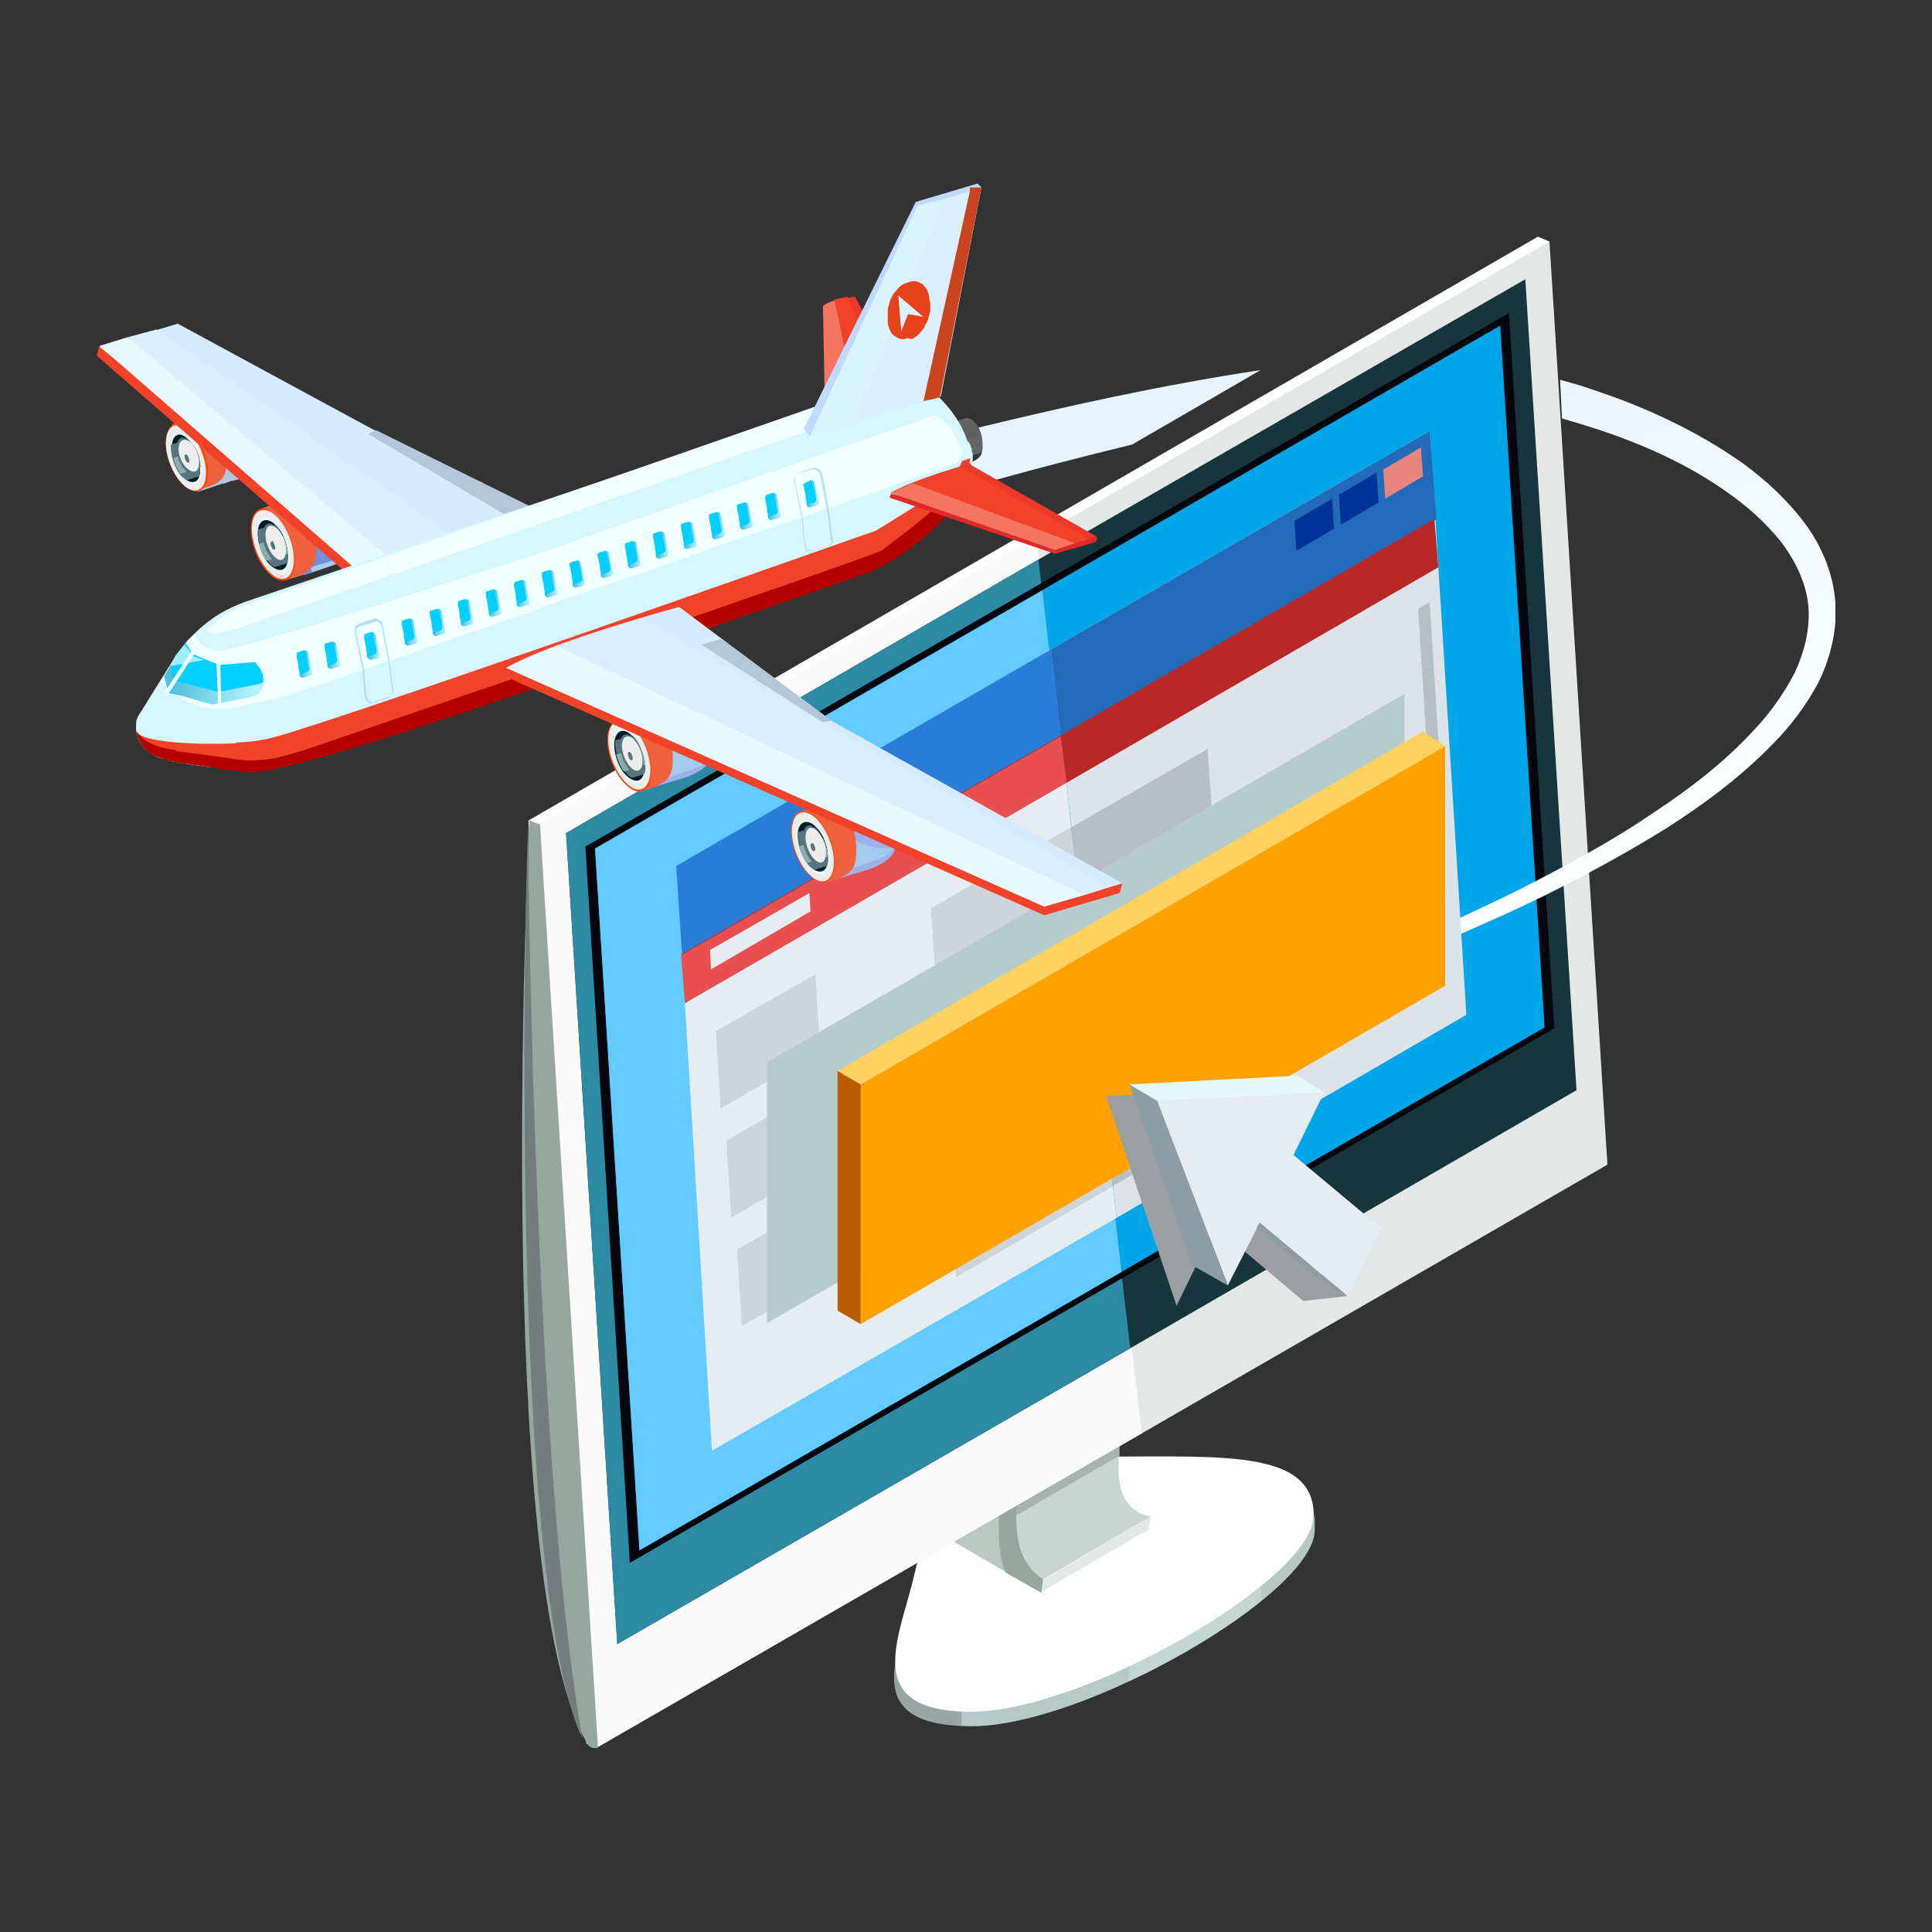 <svg width="200" height="200" viewBox="0 0 200 200" fill="none" xmlns="http://www.w3.org/2000/svg">
<rect x="0" y="0" width="200" height="200" fill="#333333" stroke="none"/>
<g clip-path="url(#clip0_139_28124)">
<path d="M103.7 174.796C96.8 174.796 92.4 175.096 92.8 171.494C92.1 175.096 92.4 178.699 100.6 178.699C112.3 178.699 136.1 164.99 136.1 158.386V156.485C136 163.189 115.4 174.796 103.7 174.796Z" fill="url(#paint0_linear_139_28124)"/>
<path d="M135.999 156.885C135.999 163.489 112.199 177.198 100.499 177.198C88.799 177.198 93.299 169.193 94.699 162.789C96.099 156.185 103.399 150.781 115.099 150.781C126.899 150.781 135.999 150.181 135.999 156.885Z" fill="#FDFDFD"/>
<path d="M115.599 156.385L104.399 162.889L95.799 157.886L106.899 151.382L115.599 156.385Z" fill="#B9C9C2"/>
<path d="M119.098 156.985L107.998 163.489L106.098 162.689L104.398 158.186V143.076L115.798 138.273V152.782C115.898 152.682 115.698 156.385 119.098 156.985Z" fill="#C7D6D0"/>
<path d="M104.498 143.677V157.285L115.198 151.082L115.898 150.681V138.774L104.498 143.677Z" fill="#A6B3AE"/>
<path d="M102.998 138.474L104.798 137.473L105.198 156.985C105.198 160.187 105.998 162.188 107.998 163.489L107.798 164.89L104.098 162.789C103.498 161.588 103.398 159.887 103.398 157.485L102.998 138.474Z" fill="#96A7A0"/>
<path d="M107.799 164.79L118.099 158.786L118.899 158.386L119.099 156.985L108.099 163.489L107.799 164.79Z" fill="#E3E8E6"/>
<path d="M160.401 25.004L61.801 180.9L60.701 180.5L54.701 84.941L159.201 24.503L160.401 25.004Z" fill="#FDFDFD"/>
<path d="M166.4 120.563L118.2 148.38L61.8 180.9L55.9 85.341L107.3 55.623L160.4 25.004L166.4 120.563Z" fill="#E3E8E6"/>
<path d="M118.2 148.38L61.8 180.9L55.9 85.341L107.3 55.623L118.2 148.38Z" fill="#FAFAFA"/>
<path d="M163.2 112.858L117 139.575L63.9 170.193L58.6 86.242L107.5 57.924L157.9 28.906L163.2 112.858Z" fill="#17353D"/>
<path d="M117 139.574L63.9 170.193L58.6 86.241L107.5 57.924L117 139.574Z" fill="#2C8AA3"/>
<path d="M160.9 106.454L65.2 161.788L60.6 87.642L156.2 32.408L160.9 106.454Z" fill="#04060D"/>
<path d="M159.9 106.354L66.2 160.487L61.6 87.842L155.3 33.709L159.9 106.354Z" fill="#00A6E8"/>
<path d="M66.2 160.487L116.1 131.67L107.9 61.126L61.6 87.843L66.2 160.487Z" fill="#63CBFF"/>
<path d="M55.9 85.341L61.9 180.9C61.9 180.9 61.2 181.2 60.8 180.5C50.9 163.79 54.8 84.941 54.8 84.941L55.9 85.341Z" fill="#96A7A0"/>
<path d="M54.7 85.041C54.4 88.343 52.5 163.489 60.3 180C55.6 154.084 54.6 92.646 54.7 85.041Z" fill="#737D7D"/>
<path d="M130.499 38.312C119.899 39.913 110.199 42.114 101.899 44.116C93.499 46.117 86.599 47.918 81.799 49.219C76.999 50.52 74.199 51.32 74.199 51.32L76.099 57.624C76.099 57.624 78.799 56.823 83.499 55.322C88.299 53.922 95.099 51.82 103.299 49.619C107.599 48.418 112.299 47.218 117.199 46.017L130.499 38.312Z" fill="url(#paint1_linear_139_28124)"/>
<path d="M189.999 62.427C189.799 59.425 188.599 56.523 186.799 54.122C184.999 51.72 182.799 49.719 180.499 48.018C175.699 44.616 170.299 42.114 164.799 40.313C163.699 39.913 162.599 39.613 161.499 39.312L161.699 43.315C162.399 43.515 162.999 43.715 163.699 43.915C168.999 45.516 174.199 47.718 178.599 50.82C180.799 52.321 182.799 54.122 184.399 56.123C185.899 58.124 186.999 60.425 187.199 62.727C187.399 65.128 186.799 67.43 185.799 69.631C184.699 71.733 183.299 73.734 181.699 75.435C178.499 78.937 174.799 81.739 171.299 84.04C167.799 86.442 164.399 88.343 161.399 89.944C158.399 91.545 155.599 92.946 153.399 93.946C151.099 95.047 149.399 95.847 148.099 96.348C146.899 96.848 146.199 97.148 146.199 97.148L146.799 98.549C146.799 98.549 147.499 98.249 148.699 97.749C149.899 97.248 151.799 96.448 153.999 95.447C156.299 94.447 159.099 93.146 162.199 91.545C165.299 89.944 168.799 88.043 172.499 85.741C176.099 83.44 179.999 80.638 183.499 77.036C185.299 75.235 186.899 73.133 188.199 70.732C189.399 68.33 190.199 65.429 189.999 62.427Z" fill="url(#paint2_linear_139_28124)"/>
<path d="M115.6 126.066L73.7 150.181L70.9 103.852L110.4 81.038L110.9 85.641L96.4 94.046L99 132.17L115.2 122.764L115.6 126.066Z" fill="#E6EDF2"/>
<path d="M151.8 105.053L115.6 126.066L110.4 81.038L109.8 76.235L70.6 98.849V98.749L109.8 76.135L108.8 67.23L148 44.616L148.6 53.821L148.9 58.724L151.8 105.053Z" fill="#DDE3E8"/>
<path d="M149.001 78.136L147.801 78.837L146.801 63.027L148.001 62.327L149.001 78.136Z" fill="#B9BEC2"/>
<path d="M109.8 76.135L70.6 98.749L70 89.643L108.8 67.23L109.8 76.135Z" fill="#297DD6"/>
<path d="M148.7 53.821H148.6L148.5 53.922L109.8 76.235L70.6 98.849V98.749L109.8 76.135L108.8 67.23L148 44.616L148.7 53.821Z" fill="#236BB8"/>
<path d="M110.4 81.038L70.9 103.852L70.5 98.849L70.6 98.749V98.849L109.8 76.235L110.4 81.038Z" fill="#E94F4F"/>
<path d="M148.9 58.724L110.4 81.038L109.8 76.235L70.6 98.849V98.749L109.8 76.135L148.5 53.721V53.921L148.9 58.724Z" fill="#B82827"/>
<path d="M147.299 49.319L143.399 51.62L143.199 48.618L147.099 46.317L147.299 49.319Z" fill="#E6867E"/>
<path d="M142.7 52.02L138.8 54.322L138.6 51.22L142.5 48.919L142.7 52.02Z" fill="#003397"/>
<path d="M138.1 54.722L134.2 57.023L134 53.922L137.9 51.62L138.1 54.722Z" fill="#003397"/>
<path d="M115.2 122.764L99 132.17L96.4 94.046L110.9 85.641L115.2 122.764Z" fill="#CFD4D9"/>
<path d="M127.7 115.56L115.2 122.764L110.9 85.641L125 77.536L127.7 115.56Z" fill="#B9BEC2"/>
<path d="M84.9 108.755L74.6 114.759L74.1 106.754L84.4 100.851L84.9 108.755Z" fill="#CFD4D9"/>
<path d="M83.9 94.347L73.6 100.35L73.5 98.349L83.8 92.445L83.9 94.347Z" fill="#E6EDF2"/>
<path d="M85.999 120.062L75.699 126.066L75.199 118.061L85.499 112.157L85.999 120.062Z" fill="#CFD4D9"/>
<path d="M87.001 131.369L76.801 137.273L76.301 129.368L86.501 123.464L87.001 131.369Z" fill="#CFD4D9"/>
<path d="M145.4 98.849V71.832L79.4 109.956V136.973L145.4 98.849Z" fill="#B6CCCC"/>
<path d="M149.602 102.051V77.236L89.102 112.257V137.073L149.602 102.051Z" fill="#FFA200"/>
<path d="M89.101 112.257L86.701 110.856V135.672L89.101 137.073V112.257Z" fill="#BD5B00"/>
<path d="M149.601 77.236L89.101 112.257L86.701 110.857L147.301 75.735L149.601 77.236Z" fill="#FFD15E"/>
<path d="M139.5 134.171L129.3 119.962L133.3 112.558L114.5 113.458L121.8 135.172L125.8 126.967L134.9 134.671L139.5 134.171Z" fill="#9C9FA1"/>
<path d="M139.3 125.065L130.2 117.461L137.1 113.058L134.3 111.357L116.9 112.257L124 122.664L131 123.264L136.6 132.47L139.3 125.065Z" fill="#E6F9FA"/>
<path d="M143.001 127.167L133.901 119.562L137.101 113.058L119.801 113.959L127.101 133.07L130.401 126.566L139.501 134.171L143.001 127.167Z" fill="#E6EDF2"/>
<path d="M119.8 113.958L116.9 112.257L123.4 130.969L127.1 133.07L119.8 113.958Z" fill="#8D9DA6"/>
<path d="M130.4 126.566L130.1 127.067L136.6 132.47L139.5 134.171L130.4 126.566Z" fill="#8D9DA6"/>
<path d="M97.9 48.618L96.4 44.416L99.9 43.315C100.2 43.215 100.5 43.315 100.9 43.715C101.6 44.416 101.8 45.616 101.7 46.617C101.6 47.317 101.1 47.618 100.6 47.818L97.9 48.618Z" fill="url(#paint3_linear_139_28124)"/>
<path d="M26.898 52.721L29.598 60.025L31.298 59.525C31.298 59.525 31.298 59.525 31.398 59.525L32.398 59.225L34.198 58.624C35.198 58.324 36.498 57.423 36.598 56.623V56.423C36.698 54.922 35.998 52.921 34.998 51.72C34.898 51.62 34.798 51.52 34.698 51.42C34.098 50.819 33.498 50.619 32.998 50.719L32.698 50.819L28.598 52.12L26.898 52.721Z" fill="#A4CBEB"/>
<path d="M28.699 52.12C28.999 52.32 29.299 52.42 29.499 52.62C29.799 52.921 29.999 53.321 30.199 53.721C30.599 54.522 30.799 55.322 30.999 56.223C31.099 56.623 31.199 57.023 31.199 57.423C31.199 57.824 31.199 58.224 31.299 58.524C31.299 58.624 31.199 59.425 31.199 59.525C31.199 59.525 31.199 59.525 31.299 59.525C31.499 59.525 32.099 59.325 32.199 59.325C32.299 59.325 32.299 59.325 32.299 59.224C32.299 59.124 32.099 58.824 32.199 58.724C32.599 58.624 32.999 58.424 33.499 58.324C33.899 58.224 34.299 58.024 34.799 57.924C35.399 57.623 35.999 57.223 36.499 56.623C36.599 56.523 36.599 56.423 36.699 56.323C36.899 56.023 36.999 55.622 36.999 55.222C36.899 54.722 36.699 54.121 36.499 53.621C36.299 53.121 35.999 52.62 35.699 52.22C35.499 52.02 35.299 51.72 35.099 51.62C34.399 51.12 33.699 50.819 32.899 50.719L28.699 52.12Z" fill="#7290DB"/>
<path d="M26.898 52.721L29.598 51.82C30.098 51.72 30.698 51.92 31.298 52.52C32.498 53.721 32.898 55.822 32.698 57.523C32.598 58.824 31.698 59.325 30.698 59.725L29.598 60.025L26.898 52.721Z" fill="#EF613C"/>
<path d="M25.999 54.221C25.799 55.922 26.599 58.224 27.899 59.425C29.099 60.625 30.299 60.225 30.499 58.624C30.699 56.923 29.899 54.622 28.599 53.421C27.399 52.12 26.199 52.52 25.999 54.221Z" fill="#FA4408"/>
<path d="M26.099 54.222C25.899 55.823 26.699 58.024 27.899 59.225C29.099 60.425 30.199 60.025 30.399 58.424C30.599 56.823 29.799 54.622 28.599 53.421C27.399 52.321 26.299 52.721 26.099 54.222Z" fill="#EDEDED"/>
<path d="M26.599 54.822C26.399 56.023 27.099 57.824 27.999 58.724C28.899 59.625 29.799 59.325 29.999 58.124C30.199 56.923 29.499 55.122 28.599 54.222C27.599 53.221 26.699 53.521 26.599 54.822Z" fill="#E8F9FF"/>
<path d="M26.698 54.922C26.598 56.123 27.098 57.724 27.998 58.524C28.898 59.325 29.698 59.125 29.798 57.924C29.898 56.723 29.398 55.122 28.498 54.322C27.698 53.521 26.798 53.721 26.698 54.922Z" fill="#071C26"/>
<path d="M28.498 54.322C29.298 55.122 29.898 56.723 29.798 57.924C29.798 58.124 29.698 58.224 29.698 58.324L28.398 58.724C28.298 58.624 28.098 58.524 27.998 58.424C27.198 57.624 26.598 56.023 26.698 54.822L28.498 54.322Z" fill="#56757E"/>
<path d="M29.299 55.523C29.599 56.123 29.699 56.723 29.799 57.324L27.599 58.024C27.199 57.524 26.999 56.923 26.799 56.323L29.299 55.523Z" fill="#E2FF9B"/>
<path d="M29.299 55.523C29.599 56.123 29.699 56.723 29.799 57.324L27.599 58.024C27.199 57.524 26.999 56.923 26.799 56.323L29.299 55.523Z" fill="#8DA9B1"/>
<path d="M27.199 55.022C27.099 55.923 27.499 57.224 28.199 57.924C28.899 58.624 29.499 58.424 29.599 57.524C29.699 56.623 29.299 55.322 28.599 54.622C27.999 53.921 27.399 54.122 27.199 55.022Z" fill="#56757E"/>
<path d="M27.5 55.122C27.4 55.923 27.8 57.023 28.4 57.624C29 58.224 29.5 58.024 29.6 57.223C29.7 56.423 29.3 55.322 28.7 54.722C28.1 54.221 27.6 54.322 27.5 55.122Z" fill="#EDEDED"/>
<path d="M27.998 56.223C27.998 56.423 28.098 56.623 28.198 56.823C28.298 56.923 28.498 56.923 28.498 56.723C28.498 56.523 28.398 56.323 28.298 56.123C28.198 55.923 28.098 56.023 27.998 56.223Z" fill="#56757E"/>
<path d="M20.5 50.92L18 43.915L23.8 42.014C24.2 41.914 24.8 42.114 25.4 42.615C26.6 43.715 27.4 45.917 27.2 47.518C27.1 48.318 25.9 49.019 24.9 49.419L20.5 50.92Z" fill="#A4CBEB"/>
<path d="M25.901 46.017C25.801 45.517 25.501 45.116 25.301 44.716C25.001 44.216 24.701 43.816 24.301 43.515C24.001 43.215 23.601 43.115 23.201 43.015C22.901 42.915 22.701 42.615 22.401 42.615C22.201 42.615 21.401 42.715 21.501 43.015C21.501 43.115 21.801 43.215 21.901 43.315C22.101 43.515 22.201 43.715 22.301 43.916C22.801 44.816 23.001 45.416 23.201 46.717C23.301 47.218 23.301 47.818 23.301 48.318C23.301 48.718 23.301 49.819 23.101 50.119C23.201 50.019 23.701 49.919 23.801 49.819C24.001 49.819 24.601 49.619 24.801 49.619C25.301 49.619 25.101 49.319 25.401 48.919C26.001 48.418 26.101 47.017 25.901 46.017Z" fill="#B3C7D9"/>
<path d="M17.801 43.915L20.401 43.115C20.801 43.015 21.401 43.215 22.001 43.715C23.201 44.816 23.501 46.917 23.401 48.418C23.301 49.619 22.501 50.119 21.501 50.419L20.501 50.72L17.801 43.915Z" fill="#EF613C"/>
<path d="M17.201 45.316C17.001 46.917 17.801 49.118 19.001 50.219C20.201 51.32 21.301 51.02 21.501 49.419C21.701 47.818 20.901 45.616 19.701 44.516C18.501 43.415 17.401 43.715 17.201 45.316Z" fill="#FA4408"/>
<path d="M17.201 45.417C17.001 46.917 17.801 49.019 18.901 50.12C20.001 51.22 21.101 50.92 21.301 49.419C21.501 47.918 20.701 45.817 19.601 44.716C18.501 43.515 17.401 43.916 17.201 45.417Z" fill="#EDEDED"/>
<path d="M17.701 45.917C17.501 47.017 18.101 48.718 19.001 49.519C19.901 50.419 20.701 50.119 20.801 48.919C20.901 47.718 20.401 46.117 19.501 45.216C18.701 44.416 17.801 44.716 17.701 45.917Z" fill="#E8F9FF"/>
<path d="M17.8 46.017C17.7 47.117 18.2 48.618 19 49.419C19.8 50.219 20.6 50.019 20.7 48.918C20.8 47.818 20.3 46.317 19.5 45.516C18.7 44.616 17.9 44.916 17.8 46.017Z" fill="#071C26"/>
<path d="M19.5 45.517C20.3 46.317 20.8 47.818 20.7 48.919C20.7 49.119 20.6 49.219 20.6 49.319L19.3 49.719C19.2 49.619 19.1 49.519 18.9 49.419C18.1 48.618 17.6 47.118 17.7 46.017L19.5 45.517Z" fill="#56757E"/>
<path d="M20.3 46.617C20.6 47.117 20.7 47.818 20.8 48.318L18.7 49.019C18.4 48.518 18.1 48.018 18 47.418L20.3 46.617Z" fill="#E2FF9B"/>
<path d="M20.3 46.617C20.6 47.117 20.7 47.818 20.8 48.318L18.7 49.019C18.4 48.518 18.1 48.018 18 47.418L20.3 46.617Z" fill="#8DA9B1"/>
<path d="M18.3 46.117C18.2 47.017 18.6 48.218 19.3 48.819C19.9 49.419 20.6 49.219 20.7 48.418C20.8 47.518 20.4 46.317 19.7 45.717C19 45.016 18.4 45.216 18.3 46.117Z" fill="#56757E"/>
<path d="M18.5 46.217C18.4 47.017 18.8 48.018 19.4 48.518C20 49.019 20.5 48.918 20.6 48.118C20.7 47.417 20.3 46.317 19.8 45.816C19.1 45.316 18.6 45.516 18.5 46.217Z" fill="#EDEDED"/>
<path d="M19.102 47.217C19.102 47.417 19.202 47.617 19.302 47.817C19.402 47.917 19.602 47.917 19.602 47.717C19.602 47.517 19.502 47.317 19.402 47.117C19.202 47.017 19.102 47.017 19.102 47.217Z" fill="#56757E"/>
<path d="M50.1 50.019L38.3 61.426L10 36.811L10.3 35.81C10.3 35.81 50.1 49.819 50.1 50.019Z" fill="#F24229"/>
<path d="M45.701 63.928L10.301 35.91L18.401 33.509L38.901 44.616L55.601 52.821C55.701 52.821 65.901 48.618 45.701 63.928Z" fill="#D6EBFF"/>
<path d="M38.9 44.516L38.1 44.916L53.2 53.821L55.7 52.821L38.9 44.516Z" fill="#B3C7D9"/>
<path d="M16.199 34.109L54.199 60.526L45.099 62.327L13.199 34.91L16.199 34.109Z" fill="#DBEFFF"/>
<path d="M44.801 61.526L13.201 34.91L10.301 35.81L38.901 60.726L44.801 61.526Z" fill="#E8FAFF"/>
<path d="M14.1 75.135C14.1 75.335 14.1 75.535 14.1 75.735C14.2 76.335 14.5 77.036 15 77.536C15.3 77.836 15.7 78.036 16 78.236C16.2 78.336 16.5 78.436 16.8 78.537C16.9 78.537 16.9 78.537 17 78.637C17.1 78.637 17.1 78.637 17.2 78.637C17.3 78.637 17.4 78.637 17.5 78.737C17.6 78.737 17.7 78.837 17.9 78.837C19.7 79.137 23 79.737 25.1 79.537C26.1 79.437 26 78.537 26.9 78.436C27.3 78.436 27.7 78.336 28.1 78.436C28.2 78.436 28.3 78.436 28.4 78.436L58.9 69.831L88.1 59.625L89.3 59.225C89.6 59.125 89.8 59.025 90.1 58.824C90.8 58.524 91.4 58.124 92 57.724C92.9 57.223 93.7 56.623 94.5 55.923C94.8 55.622 95.1 55.422 95.5 55.122C96.1 54.622 96.6 54.121 97.1 53.521C97.9 52.621 98.6 51.62 99.1 50.519C99.3 50.119 99.4 49.719 99.6 49.319C99.7 49.118 99.7 48.918 99.8 48.718C99.8 48.618 100 48.518 100.1 48.518C100.2 48.418 100.3 48.318 100.4 48.218C100.5 48.018 100.7 47.818 100.7 47.617C100.7 47.517 100.7 47.517 100.7 47.417V47.317C100.7 47.217 100.7 47.217 100.7 47.117C100.7 47.017 100.7 46.917 100.6 46.717C100.6 46.617 100.6 46.617 100.6 46.517C100.6 46.417 100.6 46.317 100.5 46.317V46.217C100.5 46.217 100.5 46.117 100.4 46.017C100.4 45.916 100.3 45.816 100.3 45.816C100.3 45.816 100.3 45.716 100.2 45.716C100 45.516 99.7 43.515 97 40.913C96.9 40.813 96.7 40.813 96.5 40.713C95.7 40.513 90.8 41.114 90 41.114C89.9 41.114 89.7 41.114 89.5 41.114C89.4 41.114 89.3 41.114 89.2 41.114C88.9 41.114 88.5 41.114 88.2 41.214C88.1 41.214 88 41.214 88 41.214C87.8 41.214 87.5 41.314 87.3 41.314C86.9 41.414 86.6 41.514 86.2 41.614L79.9 43.815L25.3 62.327C23.4 63.027 21.7 64.028 20.2 65.528L20.1 65.629C20 65.729 20 65.729 19.9 65.829C19.8 65.929 19.7 66.029 19.6 66.129C19.5 66.229 19.4 66.329 19.3 66.429C19.3 66.529 19.2 66.529 19.2 66.629C19.1 66.729 19 66.829 19 66.929C19 66.929 19 67.029 18.9 67.029L18.8 67.129L18.7 67.23C18.6 67.33 18.5 67.53 18.4 67.63C18 68.13 17.7 68.731 17.3 69.331L15.8 71.732L15.3 72.533L15 73.033L14.3 74.134C14.2 74.334 14.2 74.434 14.1 74.634C14.1 74.934 14.1 75.034 14.1 75.135C14.1 75.034 14.1 75.034 14.1 75.135Z" fill="#D6F7FF"/>
<path d="M14.9 75.135C14.001 75.135 14.2 76.135 14.3 76.135C14.4 76.235 16 77.736 16.101 77.836C16.3 78.036 16.5 78.136 16.701 78.237C16.701 78.237 16.701 78.237 16.8 78.237C16.901 78.337 17.101 78.437 17.601 78.537C17.701 78.537 17.701 78.537 17.8 78.637C17.901 78.637 18.101 78.737 18.201 78.737C18.901 78.937 19.901 79.137 21.3 79.337C23.5 79.437 25.901 79.237 27.8 79.137C28.401 79.137 28.601 78.337 29.101 78.337L59.6 69.731L88.8 59.525L90.001 59.125C90.001 59.125 99.4 54.922 100.4 47.818C100.4 47.718 100.4 47.517 100.5 47.417L99.6 47.718L98.6 50.019L90.701 54.922C90.701 54.922 34.6 74.734 28.3 76.335C24.601 77.336 20.601 76.736 18 76.035C16.101 75.635 14.9 75.135 14.9 75.135Z" fill="#F24229"/>
<path d="M21.6 64.929C21.2 65.329 21.9 65.629 22.3 65.629L24.4 65.129L83 44.816C83.6 44.616 92.9 42.114 97.5 40.614C97.3 40.514 97.2 40.514 97 40.413C95.9 40.113 94.9 40.013 93.8 40.013C92.8 40.013 87.8 40.914 86.9 41.214L26.1 62.427C24.4 62.927 22.9 63.828 21.6 64.929Z" fill="#F0FFFF"/>
<path d="M85.899 42.814L85.199 32.208C85.199 32.108 85.199 31.808 85.199 31.707L88.499 41.614C87.899 41.614 86.499 42.614 85.899 42.814Z" fill="#E12929"/>
<path d="M85.899 42.815L85.199 31.708C85.999 30.907 88.199 30.807 88.499 30.707L94.299 41.314C94.199 41.314 94.099 41.314 93.899 41.314C91.499 41.114 88.299 42.314 85.899 42.815Z" fill="#ED3929"/>
<path d="M87.798 41.714L86.398 31.007L87.698 30.707L92.298 41.214C90.798 41.214 89.298 41.414 87.798 41.714Z" fill="#F24229"/>
<path d="M85.399 42.915L85.199 31.708C85.399 31.408 86.399 31.107 86.399 31.107L88.599 41.614C87.799 41.614 86.199 42.715 85.399 42.915Z" fill="#F57562"/>
<path d="M17.7 68.731L16.6 70.532C17.5 71.432 19.1 72.633 20.1 72.933C21.5 73.433 22.9 73.534 24.2 73.233L29 72.233C29.2 72.133 29.5 72.033 29.7 72.033C30.4 71.832 55.7 63.127 56.3 62.827C57.3 62.427 58.3 62.127 59.3 61.726C60.6 61.326 61.9 60.826 63.2 60.425C64.7 59.925 66.1 59.425 67.6 58.925C69.2 58.324 70.8 57.824 72.4 57.224C74 56.623 80 54.522 81.6 54.022C83.2 53.521 84.7 52.921 86.3 52.42C87.7 51.92 89.2 51.42 90.6 50.92C91.8 50.519 93.1 50.019 94.3 49.619C95.2 49.319 96.2 48.918 97.1 48.618C97.7 48.418 98.3 48.218 98.8 48.018H98.9C99.1 47.818 99.8 47.117 99.7 46.817C99.6 46.617 97.9 42.314 96.2 43.115C94.9 43.715 92 44.616 91.9 44.616L58.3 56.423L56 57.224C52.5 58.324 24.8 67.43 22.7 67.33C20.3 67.23 20.2 65.529 20.2 65.529C19.6 66.129 19.2 66.529 19.1 66.729C18.8 67.23 18.1 68.03 17.7 68.731Z" fill="#F0FFFF"/>
<path d="M29.199 78.437L59.699 69.832L88.899 59.625L90.099 59.225C90.099 59.225 99.499 55.022 100.499 47.918C99.999 48.418 99.399 49.019 98.999 49.919C97.699 52.521 92.099 56.223 91.399 56.923C90.699 57.524 29.699 78.237 29.199 78.437Z" fill="#B50000"/>
<path d="M16.699 78.237C16.899 78.337 17.099 78.437 17.499 78.537C17.599 78.537 17.599 78.537 17.699 78.637C17.799 78.637 17.299 78.737 17.499 78.737C18.199 78.937 19.799 79.137 21.199 79.337C22.399 79.537 23.799 79.738 25.599 79.938C30.199 80.338 59.599 69.731 59.599 69.731C59.299 69.731 30.599 77.936 29.599 78.237C29.299 78.337 28.999 78.337 28.799 78.437C27.499 78.637 26.099 78.837 24.699 78.637C21.299 78.137 19.599 77.936 18.099 77.736C17.499 77.636 16.899 78.237 16.699 78.237Z" fill="#B50000"/>
<path d="M14.1 75.135C14.1 75.335 14.1 75.535 14.1 75.735C15 77.236 23.9 77.036 24.4 76.936C25.5 76.536 17.4 74.935 17.1 74.434C16.8 74.034 16.5 73.634 16.2 73.234C15.9 73.034 15.7 72.834 15.4 72.733L15.1 73.234L14.4 74.334C14.3 74.534 14.2 74.635 14.2 74.835C14.1 74.935 14.1 75.035 14.1 75.135C14.1 75.035 14.1 75.035 14.1 75.135Z" fill="#D6F7FF"/>
<path d="M17 70.031L17.1 70.332L17.4 71.532V71.733L18.9 72.033L21.2 72.633L22 72.833L26.1 72.033C27.3 71.833 27.7 70.031 26.7 68.931L26.4 68.531L22.8 68.831L22.2 68.631L20.7 68.03L20 67.73L19.7 67.33L19.2 66.529L18.3 67.73L17 70.031Z" fill="url(#paint4_linear_139_28124)"/>
<path d="M17.8 68.931H17.6L18.2 67.83L19.1 66.73L19.7 67.53L19.9 67.93L20.6 68.13L21.1 68.331L17.8 68.931Z" fill="url(#paint5_linear_139_28124)"/>
<path d="M17.7 68.831V69.031L18 70.231V70.432L19.5 70.832L21.8 71.432L22.6 71.632L26.7 70.832C26.9 70.832 27 70.732 27.2 70.632C27.2 71.332 26.8 72.032 26.1 72.133L22 72.933L21.2 72.733L18.9 72.032L17.4 71.632V71.432L17.1 70.231L17 70.031L17.7 68.831Z" fill="url(#paint6_linear_139_28124)"/>
<path d="M92.1 51.52L109.2 57.324L113.4 56.123L113.6 55.623L107 54.122L92.2 51.12C92.2 51.32 92.1 51.42 92.1 51.52Z" fill="#E12929"/>
<path d="M92.199 51.02L109.199 56.824L113.499 55.523L100.299 48.018C100.299 48.018 94.599 49.619 92.199 51.02Z" fill="#ED3929"/>
<path d="M111.299 56.223L94.499 50.02L92.199 51.02L109.199 56.924L111.299 56.223Z" fill="#F57562"/>
<path d="M112.7 55.822L99.4 48.318L94.5 50.019L111.3 56.223L112.7 55.822Z" fill="#F24229"/>
<path d="M14.1 75.635C14.2 76.335 14.5 77.036 15 77.536C15.3 77.836 15.6 78.036 16 78.236C16.3 78.336 16.5 78.436 16.8 78.537C16.9 78.537 16.9 78.537 17 78.637C17.1 78.637 17.1 78.637 17.2 78.637C17.3 78.637 17.4 78.637 17.5 78.737C17.6 78.737 17.7 78.837 17.9 78.837C17.9 78.837 17.9 78.737 18 78.737C18.1 78.537 18.2 78.236 18.2 77.936C18.2 77.836 18.2 77.736 18.2 77.636C17.1 77.536 15 77.136 14.1 75.635Z" fill="#B50000"/>
<path d="M83.199 44.416C83.299 44.516 83.599 45.016 83.799 45.116C83.799 45.116 83.799 45.116 83.899 45.116V45.016L87.899 43.915L88.399 43.715L93.799 42.014L95.699 41.514L96.599 41.214L101.599 19.4L101.199 19L94.799 20.901L83.199 44.416Z" fill="#C0D9FF"/>
<path d="M83.898 45.016L87.898 43.916L88.398 43.715L93.798 42.114L95.598 41.514L96.598 41.314L97.298 41.114L97.398 41.014L101.598 19.4L100.398 19.801L97.698 20.601L94.998 21.302L83.898 45.016Z" fill="#DBEFFF"/>
<path d="M83.898 45.016L87.898 43.916L88.398 43.715L97.698 20.601L94.998 21.302L83.898 45.016Z" fill="#DAF3FF"/>
<path d="M95.6 41.514L96.6 41.314L97.3 41.114L101.6 19.4H100.4V19.801L95.6 41.514Z" fill="#C9441F"/>
<path d="M85.499 91.344L82.799 84.04L88.999 82.039C89.499 81.939 90.099 82.139 90.699 82.739C91.899 83.94 92.799 86.241 92.599 87.942C92.499 88.743 91.199 89.543 90.099 89.944L85.499 91.344Z" fill="#9AB1EB"/>
<path d="M83.399 84.54C84.099 84.34 84.699 84.44 85.199 84.84C85.999 85.341 87.399 86.341 88.199 86.842C89.899 87.842 92.199 87.942 92.399 87.742C93.299 86.742 90.199 82.239 90.199 82.239C90.299 82.339 90.499 82.439 90.599 82.539C91.199 83.139 91.799 84.14 92.099 85.04C92.399 85.941 92.599 86.942 92.499 87.742C92.499 88.042 91.699 88.643 90.699 89.043L85.999 90.644C85.799 90.544 85.599 90.344 85.399 90.144C85.199 89.944 84.999 89.643 84.799 89.343L83.399 85.441C83.299 85.241 83.299 84.84 83.399 84.54Z" fill="#A4CBEB"/>
<path d="M82.799 84.04L85.499 83.139C85.999 83.039 86.599 83.239 87.199 83.84C88.399 85.04 88.799 87.142 88.599 88.843C88.499 90.144 87.599 90.644 86.599 91.044L85.499 91.344L82.799 84.04Z" fill="#EF613C"/>
<path d="M81.9 85.441C81.7 87.142 82.5 89.444 83.8 90.644C85 91.845 86.2 91.445 86.4 89.844C86.6 88.143 85.8 85.841 84.5 84.641C83.3 83.44 82.1 83.84 81.9 85.441Z" fill="#FA4408"/>
<path d="M81.999 85.541C81.799 87.142 82.599 89.343 83.799 90.544C84.999 91.745 86.099 91.344 86.299 89.743C86.499 88.142 85.699 85.941 84.499 84.74C83.299 83.64 82.199 83.94 81.999 85.541Z" fill="#EDEDED"/>
<path d="M82.499 86.041C82.299 87.242 82.999 89.043 83.899 89.943C84.799 90.844 85.699 90.544 85.799 89.343C85.999 88.142 85.299 86.341 84.399 85.441C83.499 84.54 82.599 84.84 82.499 86.041Z" fill="#E8F9FF"/>
<path d="M82.599 86.141C82.499 87.342 82.999 88.943 83.899 89.743C84.799 90.544 85.599 90.344 85.699 89.143C85.799 87.942 85.299 86.341 84.399 85.541C83.599 84.74 82.699 85.04 82.599 86.141Z" fill="#071C26"/>
<path d="M84.399 85.641C85.199 86.441 85.799 88.042 85.699 89.243C85.699 89.443 85.599 89.543 85.599 89.643L84.299 90.043C84.199 89.943 83.999 89.843 83.899 89.743C83.099 88.943 82.499 87.342 82.599 86.141L84.399 85.641Z" fill="#56757E"/>
<path d="M85.199 86.841C85.499 87.442 85.599 88.042 85.699 88.642L83.499 89.343C83.099 88.843 82.899 88.242 82.699 87.642L85.199 86.841Z" fill="#E2FF9B"/>
<path d="M85.199 86.841C85.499 87.442 85.599 88.042 85.699 88.642L83.499 89.343C83.099 88.843 82.899 88.242 82.699 87.642L85.199 86.841Z" fill="#8DA9B1"/>
<path d="M83.099 86.341C82.999 87.242 83.399 88.542 84.099 89.243C84.799 89.943 85.399 89.743 85.499 88.843C85.599 87.942 85.199 86.641 84.499 85.941C83.899 85.14 83.299 85.34 83.099 86.341Z" fill="#56757E"/>
<path d="M83.4 86.441C83.3 87.242 83.7 88.342 84.3 88.943C84.9 89.543 85.4 89.343 85.5 88.543C85.6 87.742 85.2 86.641 84.6 86.041C84 85.441 83.5 85.641 83.4 86.441Z" fill="#EDEDED"/>
<path d="M83.898 87.442C83.898 87.642 83.998 87.942 84.098 88.042C84.198 88.142 84.398 88.142 84.398 87.942C84.398 87.742 84.298 87.442 84.198 87.342C84.098 87.242 83.998 87.242 83.898 87.442Z" fill="#56757E"/>
<path d="M66.499 81.839L63.799 74.534L69.999 72.533C70.499 72.433 71.099 72.633 71.699 73.233C72.899 74.434 73.799 76.736 73.599 78.436C73.499 79.237 72.199 80.037 71.099 80.438L66.499 81.839Z" fill="#9AB1EB"/>
<path d="M64.4 75.134C65.1 74.934 65.7 75.034 66.2 75.435C67 75.935 68.4 76.936 69.2 77.436C70.8 78.436 73.2 78.537 73.4 78.336C74.3 77.336 71.3 72.833 71.3 72.833C71.4 72.933 71.6 73.033 71.7 73.133C72.3 73.734 72.9 74.734 73.2 75.635C73.5 76.535 73.7 77.536 73.6 78.336C73.6 78.637 72.8 79.237 71.8 79.637L67.1 81.138C66.9 81.038 66.7 80.838 66.5 80.638C66.3 80.438 66.1 80.138 65.9 79.837L64.5 75.935C64.4 75.735 64.4 75.435 64.4 75.134Z" fill="#A4CBEB"/>
<path d="M63.799 74.534L66.499 73.633C66.999 73.533 67.599 73.734 68.199 74.334C69.399 75.535 69.799 77.636 69.599 79.337C69.499 80.638 68.599 81.138 67.599 81.538L66.499 81.838L63.799 74.534Z" fill="#EF613C"/>
<path d="M62.9 76.035C62.7 77.736 63.5 80.037 64.8 81.238C66 82.439 67.2 82.039 67.4 80.438C67.6 78.737 66.8 76.435 65.5 75.234C64.3 73.934 63.2 74.334 62.9 76.035Z" fill="#FA4408"/>
<path d="M62.999 76.035C62.799 77.636 63.599 79.838 64.799 81.038C65.999 82.239 67.099 81.839 67.299 80.238C67.499 78.637 66.699 76.435 65.499 75.235C64.399 74.134 63.199 74.534 62.999 76.035Z" fill="#EDEDED"/>
<path d="M63.499 76.635C63.299 77.836 63.999 79.637 64.899 80.538C65.799 81.438 66.699 81.138 66.799 79.938C66.999 78.737 66.299 76.936 65.399 76.035C64.499 75.034 63.699 75.335 63.499 76.635Z" fill="#E8F9FF"/>
<path d="M63.599 76.736C63.499 77.936 63.999 79.537 64.899 80.338C65.799 81.138 66.599 80.938 66.699 79.737C66.799 78.537 66.299 76.936 65.399 76.135C64.599 75.335 63.799 75.535 63.599 76.736Z" fill="#071C26"/>
<path d="M65.498 76.135C66.298 76.936 66.898 78.537 66.798 79.737C66.798 79.938 66.698 80.038 66.698 80.138L65.398 80.538C65.298 80.438 65.098 80.338 64.998 80.238C64.198 79.437 63.598 77.836 63.698 76.636L65.498 76.135Z" fill="#56757E"/>
<path d="M66.299 77.336C66.599 77.936 66.699 78.537 66.799 79.137L64.599 79.838C64.199 79.337 63.999 78.737 63.799 78.136L66.299 77.336Z" fill="#E2FF9B"/>
<path d="M66.299 77.336C66.599 77.936 66.699 78.537 66.799 79.137L64.599 79.838C64.199 79.337 63.999 78.737 63.799 78.136L66.299 77.336Z" fill="#8DA9B1"/>
<path d="M64.199 76.836C64.099 77.736 64.499 79.037 65.199 79.737C65.899 80.438 66.499 80.238 66.599 79.337C66.699 78.437 66.299 77.136 65.599 76.435C64.899 75.735 64.299 75.935 64.199 76.836Z" fill="#56757E"/>
<path d="M64.4 76.936C64.3 77.736 64.7 78.837 65.3 79.437C65.9 80.037 66.4 79.837 66.5 79.037C66.6 78.236 66.2 77.136 65.6 76.535C65.1 76.035 64.5 76.135 64.4 76.936Z" fill="#EDEDED"/>
<path d="M65 78.036C65 78.236 65.1 78.536 65.2 78.636C65.3 78.736 65.5 78.736 65.5 78.536C65.5 78.336 65.4 78.036 65.3 77.936C65.1 77.736 65 77.836 65 78.036Z" fill="#56757E"/>
<path d="M52.301 70.031L108.101 94.747L115.901 92.445L116.201 91.445L104.001 88.643L52.401 69.131C52.401 69.531 52.401 69.831 52.301 70.031Z" fill="#F24229"/>
<path d="M52.4 69.131L108.1 93.846L116.2 91.445L86.1 74.634L70.3 62.827C70.3 62.827 57 66.429 52.4 69.131Z" fill="#D6EBFF"/>
<path d="M57.6 66.83L112.3 92.645L108.1 93.846L52.4 69.131L57.6 66.83Z" fill="#E8FAFF"/>
<path d="M66.5 64.028L114.8 91.845L112.3 92.645L57.6 66.83L66.5 64.028Z" fill="#DBEFFF"/>
<path d="M22.6 73.034L22.9 73.134L22.8 68.531L22.4 68.431L22.6 73.034Z" fill="#F0FFFF"/>
<path d="M17.3 72.033L20.3 67.43L20 67.13L17 71.733L17.3 72.033Z" fill="#F0FFFF"/>
<path d="M30.699 67.93L30.899 68.931V69.131L30.999 69.632V69.832C30.999 70.032 31.199 70.132 31.299 70.132L31.999 69.932C32.099 69.932 32.199 69.732 32.199 69.632L31.999 68.631L31.799 67.63C31.799 67.43 31.599 67.33 31.499 67.33H31.399L30.799 67.53C30.699 67.53 30.699 67.63 30.699 67.63C30.699 67.73 30.699 67.83 30.699 67.93Z" fill="url(#paint7_linear_139_28124)"/>
<path d="M31.8 69.531C31.9 69.531 32 69.331 32 69.231L31.8 68.231L31.6 67.33C31.7 67.33 31.9 67.43 31.9 67.63L32.1 68.631L32.3 69.632C32.3 69.832 32.3 69.932 32.1 69.932L31.4 70.132C31.3 70.132 31.1 70.032 31.1 69.832L31.8 69.531Z" fill="url(#paint8_linear_139_28124)"/>
<path d="M33.6 67.03L33.8 68.03V68.23L33.9 68.731V68.931C33.9 69.131 34.1 69.231 34.2 69.231L34.9 69.031C35 69.031 35.1 68.831 35.1 68.731L34.9 67.73L34.7 66.729C34.7 66.529 34.5 66.429 34.4 66.429H34.3L33.7 66.629C33.6 66.629 33.6 66.729 33.6 66.729C33.6 66.829 33.6 66.93 33.6 67.03Z" fill="url(#paint9_linear_139_28124)"/>
<path d="M34.7 68.631C34.8 68.631 34.9 68.43 34.9 68.33L34.7 67.33L34.5 66.429C34.6 66.429 34.8 66.529 34.8 66.729L35 67.73L35.2 68.731C35.2 68.931 35.2 69.031 35 69.031L34.3 69.231C34.2 69.231 34 69.131 34 68.931L34.7 68.631Z" fill="url(#paint10_linear_139_28124)"/>
<path d="M37.699 66.029L37.899 67.03V67.23L37.999 67.73V67.93C37.999 68.13 38.199 68.23 38.299 68.23L38.999 68.03C39.099 68.03 39.199 67.83 39.199 67.73L38.999 66.73L38.799 65.729C38.799 65.529 38.599 65.429 38.499 65.429H38.399L37.799 65.629C37.699 65.629 37.699 65.729 37.699 65.729C37.699 65.929 37.699 66.029 37.699 66.029Z" fill="url(#paint11_linear_139_28124)"/>
<path d="M38.8 67.73C38.9 67.73 39 67.53 39 67.43L38.8 66.429L38.6 65.529C38.7 65.529 38.9 65.629 38.9 65.829L39.1 66.83L39.3 67.83C39.3 68.03 39.3 68.13 39.1 68.13L38.4 68.331C38.3 68.331 38.1 68.231 38.1 68.03L38.8 67.73Z" fill="url(#paint12_linear_139_28124)"/>
<path d="M96.3 31.508C96.3 31.608 96.3 31.808 96.3 31.908C96.3 31.908 96.3 31.908 96.3 32.008C96.3 32.308 96.2 32.609 96.1 32.909C96.1 32.909 96.1 32.909 96.1 33.009C96 33.309 95.8 33.609 95.7 33.809C95.7 33.809 95.7 33.809 95.7 33.909C95.5 34.109 95.3 34.41 95.1 34.61C94.9 34.81 94.7 34.91 94.4 35.11C94.1 35.01 94 35.01 93.9 35.01C93.8 35.01 93.7 35.11 93.6 35.11C93.4 35.11 93.2 35.11 93 35.01C92.8 34.91 92.6 34.81 92.5 34.71C92.3 34.51 92.2 34.41 92.1 34.109C92 33.909 91.9 33.609 91.9 33.309C91.9 33.309 91.9 33.309 91.9 33.209C91.9 33.109 91.9 32.909 91.9 32.809C91.9 32.609 91.9 32.508 91.9 32.308C91.9 32.308 91.9 32.308 91.9 32.208C91.9 31.908 92 31.608 92.1 31.308C92.1 31.308 92.1 31.308 92.1 31.208C92.2 30.908 92.4 30.607 92.5 30.407C92.7 30.207 92.9 29.907 93.1 29.707C93.3 29.507 93.5 29.407 93.8 29.307C93.9 29.307 94 29.206 94.1 29.206C94.2 29.206 94.3 29.106 94.5 29.106C94.7 29.106 94.9 29.106 95.1 29.206C95.3 29.307 95.5 29.407 95.6 29.507C95.7 29.707 95.9 29.807 96 30.107C96.1 30.307 96.2 30.607 96.2 30.908C96.2 30.908 96.2 30.908 96.2 31.008C96.3 31.208 96.3 31.308 96.3 31.508Z" fill="#E7421A"/>
<path d="M95.6 32.808L93 30.607L93.3 34.309L94 32.508L95.6 32.808Z" fill="#DAF3FF"/>
<path d="M38.499 72.833C38.399 72.833 38.299 72.833 38.199 72.733C37.999 72.633 37.799 72.433 37.799 72.133L37.699 71.632L37.499 69.231L36.699 65.429C36.699 65.229 36.699 65.028 36.799 64.828C36.899 64.728 36.999 64.628 37.199 64.528L38.799 64.028C38.899 64.028 39.099 64.028 39.199 64.128C39.399 64.228 39.599 64.428 39.599 64.628L40.299 68.23L40.699 71.332C40.799 71.733 40.599 72.033 40.299 72.133L38.699 72.633C38.599 72.833 38.599 72.833 38.499 72.833ZM36.899 65.529L37.699 69.331L37.899 71.733L37.999 72.233C37.999 72.433 38.199 72.533 38.399 72.633C38.499 72.733 38.599 72.733 38.699 72.733L40.299 72.233C40.499 72.133 40.599 71.933 40.599 71.632V71.532L40.199 68.431L39.499 64.828C39.499 64.628 39.299 64.528 39.199 64.428C39.099 64.328 38.999 64.328 38.899 64.328L38.699 64.428L37.299 64.828C37.199 64.828 37.099 64.928 36.999 65.028C36.799 65.129 36.799 65.329 36.899 65.529Z" fill="#B8DFEF"/>
<path d="M83.2 50.319L83.4 51.32V51.52L83.5 52.02V52.22C83.5 52.42 83.7 52.52 83.8 52.52L84.5 52.32C84.6 52.32 84.7 52.12 84.7 52.02L84.5 51.02L84.3 50.019C84.3 49.819 84.1 49.719 84 49.719H83.9L83.3 50.019C83.2 50.019 83.2 50.119 83.2 50.119C83.1 50.119 83.1 50.219 83.2 50.319Z" fill="url(#paint13_linear_139_28124)"/>
<path d="M84.3 52.02C84.4 52.02 84.5 51.82 84.5 51.72L84.3 50.719L84 49.719C84.1 49.719 84.3 49.819 84.3 50.019L84.5 51.02L84.7 52.02C84.7 52.22 84.7 52.32 84.5 52.32L83.8 52.52C83.7 52.52 83.5 52.42 83.5 52.22L84.3 52.02Z" fill="url(#paint14_linear_139_28124)"/>
<path d="M83.999 57.123C83.899 57.123 83.799 57.123 83.699 57.023C83.499 56.923 83.299 56.723 83.299 56.423L83.199 56.023L82.999 53.621L82.199 49.819C82.199 49.619 82.199 49.419 82.299 49.218C82.399 49.118 82.499 49.018 82.699 48.918L84.299 48.418C84.399 48.418 84.599 48.418 84.699 48.518C84.899 48.618 85.099 48.818 85.099 49.018L85.799 52.621L86.199 55.722C86.299 56.123 86.099 56.423 85.799 56.523L84.199 57.023C84.099 57.123 84.099 57.123 83.999 57.123ZM82.299 49.819L83.099 53.621L83.299 56.023L83.399 56.523C83.399 56.723 83.599 56.823 83.799 56.923C83.899 57.023 83.999 57.023 84.099 57.023L85.699 56.523C85.899 56.423 86.099 56.223 85.999 55.923V55.822L85.599 52.721L84.899 49.118C84.899 48.918 84.699 48.818 84.599 48.718C84.499 48.618 84.399 48.618 84.299 48.618H83.999L82.599 49.018C82.499 49.018 82.399 49.118 82.299 49.218C82.299 49.419 82.299 49.619 82.299 49.819Z" fill="#B8DFEF"/>
<path d="M86.1 74.634L85.1 74.734L72.6 66.729L74.7 66.129L86.1 74.634Z" fill="#B3C7D9"/>
<path d="M41.6 64.628L41.8 65.628V65.829L41.9 66.329V66.529C41.9 66.729 42.1 66.829 42.2 66.829L42.9 66.629C43 66.629 43.1 66.429 43.1 66.329L42.9 65.328L42.7 64.328C42.7 64.127 42.5 64.027 42.4 64.027H42.3L41.7 64.228C41.6 64.228 41.6 64.328 41.6 64.328C41.6 64.428 41.6 64.528 41.6 64.628Z" fill="url(#paint15_linear_139_28124)"/>
<path d="M42.7 66.229C42.8 66.229 42.9 66.029 42.9 65.928L42.7 64.928L42.5 64.027C42.6 64.027 42.8 64.127 42.8 64.328L43 65.328L43.2 66.329C43.2 66.529 43.2 66.629 43 66.629L42.3 66.829C42.2 66.829 42 66.729 42 66.529L42.7 66.229Z" fill="url(#paint16_linear_139_28124)"/>
<path d="M44.5 63.627L44.7 64.628V64.828L44.8 65.328V65.528C44.8 65.728 45 65.829 45.1 65.829L45.8 65.629C45.9 65.629 46 65.428 46 65.328L45.8 64.328L45.6 63.327C45.6 63.127 45.4 63.027 45.3 63.027H45.2L44.6 63.227C44.5 63.227 44.5 63.327 44.5 63.327C44.5 63.427 44.5 63.527 44.5 63.627Z" fill="url(#paint17_linear_139_28124)"/>
<path d="M45.6 65.228C45.7 65.228 45.8 65.028 45.8 64.928L45.6 63.927L45.4 63.027C45.5 63.027 45.7 63.127 45.7 63.327L45.9 64.328L46.1 65.328C46.1 65.528 46.1 65.629 45.9 65.629L45.2 65.829C45.1 65.829 44.9 65.728 44.9 65.528L45.6 65.228Z" fill="url(#paint18_linear_139_28124)"/>
<path d="M47.4 62.627L47.6 63.627V63.828L47.7 64.328V64.528C47.7 64.728 47.9 64.828 48 64.828L48.7 64.628C48.8 64.628 48.9 64.428 48.9 64.328L48.7 63.327L48.5 62.327C48.5 62.126 48.3 62.026 48.2 62.026H48.1L47.5 62.227C47.4 62.227 47.4 62.327 47.4 62.327C47.4 62.427 47.4 62.527 47.4 62.627Z" fill="url(#paint19_linear_139_28124)"/>
<path d="M48.501 64.228C48.601 64.228 48.701 64.028 48.701 63.928L48.501 62.927L48.301 62.026C48.401 62.026 48.601 62.126 48.601 62.327L48.801 63.327L49.001 64.328C49.001 64.528 49.001 64.628 48.801 64.628L48.101 64.828C48.001 64.828 47.801 64.728 47.801 64.528L48.501 64.228Z" fill="url(#paint20_linear_139_28124)"/>
<path d="M50.299 61.626L50.499 62.627V62.827L50.599 63.327V63.527C50.599 63.727 50.799 63.828 50.899 63.828L51.599 63.627C51.699 63.627 51.799 63.427 51.799 63.327L51.599 62.327L51.399 61.326C51.399 61.126 51.199 61.026 51.099 61.026H50.999L50.399 61.226C50.299 61.226 50.299 61.326 50.299 61.326C50.299 61.426 50.299 61.526 50.299 61.626Z" fill="url(#paint21_linear_139_28124)"/>
<path d="M51.399 63.227C51.499 63.227 51.599 63.027 51.599 62.927L51.399 61.926L51.199 61.026C51.299 61.026 51.499 61.126 51.499 61.326L51.699 62.327L51.899 63.327C51.899 63.527 51.899 63.627 51.699 63.627L50.999 63.828C50.899 63.828 50.699 63.727 50.699 63.527L51.399 63.227Z" fill="url(#paint22_linear_139_28124)"/>
<path d="M53.199 60.625L53.399 61.626V61.826L53.499 62.326V62.526C53.499 62.727 53.699 62.827 53.799 62.827L54.499 62.627C54.599 62.627 54.699 62.426 54.699 62.326L54.499 61.326L54.299 60.325C54.299 60.125 54.099 60.025 53.999 60.025L53.399 60.225C53.299 60.225 53.299 60.325 53.299 60.325C53.199 60.425 53.199 60.525 53.199 60.625Z" fill="url(#paint23_linear_139_28124)"/>
<path d="M54.3 62.226C54.4 62.226 54.5 62.026 54.5 61.926L54.3 60.925L54.1 60.025C54.2 60.025 54.4 60.125 54.4 60.325L54.6 61.326L54.8 62.326C54.8 62.526 54.8 62.627 54.6 62.627L53.9 62.827C53.8 62.827 53.6 62.727 53.6 62.526L54.3 62.226Z" fill="url(#paint24_linear_139_28124)"/>
<path d="M56.1 59.625L56.3 60.625V60.825L56.4 61.326V61.526C56.4 61.726 56.6 61.826 56.7 61.826L57.4 61.626C57.5 61.626 57.6 61.426 57.6 61.326L57.4 60.325L57.2 59.325C57.2 59.124 57 59.024 56.9 59.024H56.8L56.2 59.224C56.1 59.224 56.1 59.325 56.1 59.325C56.1 59.425 56.1 59.525 56.1 59.625Z" fill="url(#paint25_linear_139_28124)"/>
<path d="M57.2 61.226C57.3 61.226 57.4 61.026 57.4 60.926L57.2 59.925L57 59.024C57.1 59.024 57.3 59.124 57.3 59.325L57.5 60.325L57.7 61.326C57.7 61.526 57.7 61.626 57.5 61.626L56.8 61.826C56.7 61.826 56.5 61.726 56.5 61.526L57.2 61.226Z" fill="url(#paint26_linear_139_28124)"/>
<path d="M58.999 58.624L59.199 59.625V59.825L59.299 60.325V60.526C59.299 60.726 59.499 60.826 59.599 60.826L60.299 60.626C60.399 60.626 60.499 60.425 60.499 60.325L60.299 59.325L60.099 58.324C60.099 58.124 59.899 58.024 59.799 58.024H59.699L59.099 58.224C58.999 58.224 58.999 58.324 58.999 58.324C58.899 58.424 58.899 58.524 58.999 58.624Z" fill="url(#paint27_linear_139_28124)"/>
<path d="M60.099 60.225C60.199 60.225 60.299 60.025 60.299 59.925L60.099 58.925L59.799 58.024C59.899 58.024 60.099 58.124 60.099 58.324L60.299 59.325L60.499 60.325C60.499 60.526 60.499 60.626 60.299 60.626L59.599 60.826C59.499 60.826 59.299 60.726 59.299 60.526L60.099 60.225Z" fill="url(#paint28_linear_139_28124)"/>
<path d="M61.899 57.624L62.099 58.624V58.825L62.199 59.325V59.525C62.199 59.725 62.399 59.825 62.499 59.825L63.199 59.625C63.299 59.625 63.399 59.425 63.399 59.325L63.199 58.324L62.999 57.324C62.999 57.123 62.799 57.023 62.699 57.023H62.599L61.999 57.224C61.899 57.224 61.899 57.324 61.899 57.324C61.799 57.424 61.799 57.524 61.899 57.624Z" fill="url(#paint29_linear_139_28124)"/>
<path d="M62.999 59.225C63.099 59.225 63.199 59.025 63.199 58.925L62.999 57.924L62.699 57.023C62.799 57.023 62.999 57.123 62.999 57.324L63.199 58.324L63.399 59.325C63.399 59.525 63.399 59.625 63.199 59.625L62.499 59.825C62.399 59.825 62.199 59.725 62.199 59.525L62.999 59.225Z" fill="url(#paint30_linear_139_28124)"/>
<path d="M64.699 56.623L64.899 57.623V57.824L64.999 58.324V58.524C64.999 58.724 65.199 58.824 65.299 58.824L65.999 58.624C66.099 58.624 66.199 58.424 66.199 58.324L65.999 57.323L65.799 56.323C65.799 56.123 65.599 56.023 65.499 56.023H65.399L64.799 56.223C64.699 56.223 64.699 56.323 64.699 56.323C64.699 56.423 64.699 56.523 64.699 56.623Z" fill="url(#paint31_linear_139_28124)"/>
<path d="M65.8 58.224C65.9 58.224 66 58.024 66 57.924L65.8 56.923L65.6 56.023C65.7 56.023 65.9 56.123 65.9 56.323L66.1 57.323L66.3 58.324C66.3 58.524 66.3 58.624 66.1 58.624L65.4 58.824C65.3 58.824 65.1 58.724 65.1 58.524L65.8 58.224Z" fill="url(#paint32_linear_139_28124)"/>
<path d="M67.6 55.622L67.8 56.623V56.823L67.9 57.323V57.523C67.9 57.724 68.1 57.824 68.2 57.824L68.9 57.624C69 57.624 69.1 57.423 69.1 57.323L68.9 56.323L68.7 55.322C68.7 55.122 68.5 55.022 68.4 55.022H68.3L67.7 55.222C67.6 55.222 67.6 55.322 67.6 55.322C67.6 55.422 67.6 55.522 67.6 55.622Z" fill="url(#paint33_linear_139_28124)"/>
<path d="M68.7 57.223C68.8 57.223 68.9 57.023 68.9 56.923L68.7 55.922L68.5 55.022C68.6 55.022 68.8 55.122 68.8 55.322L69 56.323L69.2 57.323C69.2 57.523 69.2 57.624 69 57.624L68.3 57.824C68.2 57.824 68 57.724 68 57.523L68.7 57.223Z" fill="url(#paint34_linear_139_28124)"/>
<path d="M70.5 54.622L70.7 55.623V55.823L70.8 56.323V56.523C70.8 56.723 71 56.823 71.1 56.823L71.8 56.623C71.9 56.623 72 56.423 72 56.323L71.8 55.322L71.6 54.322C71.6 54.121 71.4 54.022 71.3 54.022H71.2L70.6 54.222C70.5 54.222 70.5 54.322 70.5 54.322C70.5 54.422 70.5 54.522 70.5 54.622Z" fill="url(#paint35_linear_139_28124)"/>
<path d="M71.6 56.223C71.7 56.223 71.8 56.023 71.8 55.923L71.6 54.922L71.4 54.022C71.5 54.022 71.7 54.121 71.7 54.322L71.9 55.322L72.1 56.323C72.1 56.523 72.1 56.623 71.9 56.623L71.2 56.823C71.1 56.823 70.9 56.723 70.9 56.523L71.6 56.223Z" fill="url(#paint36_linear_139_28124)"/>
<path d="M73.4 53.621L73.6 54.622V54.822L73.7 55.322V55.523C73.7 55.723 73.9 55.823 74 55.823L74.7 55.623C74.8 55.623 74.9 55.422 74.9 55.322L74.7 54.322L74.5 53.321C74.5 53.121 74.3 53.021 74.2 53.021H74.1L73.5 53.221C73.4 53.221 73.4 53.321 73.4 53.321C73.4 53.421 73.4 53.521 73.4 53.621Z" fill="url(#paint37_linear_139_28124)"/>
<path d="M74.501 55.222C74.601 55.222 74.701 55.022 74.701 54.922L74.501 53.922L74.301 53.021C74.401 53.021 74.601 53.121 74.601 53.321L74.801 54.322L75.001 55.322C75.001 55.523 75.001 55.623 74.801 55.623L74.101 55.823C74.001 55.823 73.801 55.723 73.801 55.523L74.501 55.222Z" fill="url(#paint38_linear_139_28124)"/>
<path d="M76.299 52.62L76.499 53.621V53.821L76.599 54.321V54.522C76.599 54.722 76.799 54.822 76.899 54.822L77.599 54.622C77.699 54.622 77.799 54.422 77.799 54.321L77.599 53.321L77.399 52.32C77.399 52.12 77.199 52.02 77.099 52.02H76.999L76.399 52.22C76.299 52.22 76.299 52.32 76.299 52.32C76.299 52.42 76.299 52.52 76.299 52.62Z" fill="url(#paint39_linear_139_28124)"/>
<path d="M77.399 54.221C77.499 54.221 77.599 54.021 77.599 53.921L77.399 52.921L77.199 52.02C77.299 52.02 77.499 52.12 77.499 52.32L77.699 53.321L77.899 54.321C77.899 54.522 77.899 54.622 77.699 54.622L76.999 54.822C76.899 54.822 76.699 54.722 76.699 54.522L77.399 54.221Z" fill="url(#paint40_linear_139_28124)"/>
<path d="M79.199 51.62L79.399 52.62V52.821L79.499 53.321V53.521C79.499 53.721 79.699 53.821 79.799 53.821L80.499 53.621C80.599 53.621 80.699 53.421 80.699 53.321L80.499 52.32L80.299 51.32C80.299 51.12 80.099 51.02 79.999 51.02L79.399 51.22C79.299 51.22 79.299 51.32 79.299 51.32C79.199 51.42 79.199 51.52 79.199 51.62Z" fill="url(#paint41_linear_139_28124)"/>
<path d="M80.3 53.221C80.4 53.221 80.5 53.021 80.5 52.921L80.3 51.92L80.1 51.02C80.2 51.02 80.4 51.12 80.4 51.32L80.6 52.32L80.8 53.321C80.8 53.521 80.8 53.621 80.6 53.621L79.9 53.821C79.8 53.821 79.6 53.721 79.6 53.521L80.3 53.221Z" fill="url(#paint42_linear_139_28124)"/>
</g>
<defs>
<linearGradient id="paint0_linear_139_28124" x1="92.474" y1="167.678" x2="136.043" y2="167.678" gradientUnits="userSpaceOnUse">
<stop offset="0.161" stop-color="#97A6A2"/>
<stop offset="0.163" stop-color="#B7C9C5"/>
<stop offset="0.559" stop-color="#B7C9C5"/>
<stop offset="0.562" stop-color="#C3D6D1"/>
<stop offset="0.873" stop-color="#C3D6D1"/>
<stop offset="0.874" stop-color="#B5C7C3"/>
</linearGradient>
<linearGradient id="paint1_linear_139_28124" x1="120.271" y1="105.04" x2="103.553" y2="48.898" gradientUnits="userSpaceOnUse">
<stop offset="0.084" stop-color="#FAFEFF"/>
<stop offset="0.546" stop-color="#F3FAFF"/>
<stop offset="1" stop-color="#E6F4FF"/>
</linearGradient>
<linearGradient id="paint2_linear_139_28124" x1="171.236" y1="89.864" x2="154.519" y2="33.722" gradientUnits="userSpaceOnUse">
<stop offset="0.084" stop-color="#FAFEFF"/>
<stop offset="0.546" stop-color="#F3FAFF"/>
<stop offset="1" stop-color="#E6F4FF"/>
</linearGradient>
<linearGradient id="paint3_linear_139_28124" x1="100.292" y1="48.049" x2="99.012" y2="43.489" gradientUnits="userSpaceOnUse">
<stop offset="0.166" stop-color="#363636"/>
<stop offset="0.168" stop-color="#646464"/>
<stop offset="0.534" stop-color="#646464"/>
<stop offset="0.542" stop-color="#626262"/>
<stop offset="0.543" stop-color="#5F5F5F"/>
<stop offset="0.804" stop-color="#5F5F5F"/>
<stop offset="0.847" stop-color="#5F5F5F"/>
<stop offset="0.848" stop-color="#646464"/>
</linearGradient>
<linearGradient id="paint4_linear_139_28124" x1="21.185" y1="72.925" x2="23.165" y2="68.575" gradientUnits="userSpaceOnUse">
<stop offset="0.084" stop-color="#00CEFF"/>
<stop offset="0.941" stop-color="#00D0FF"/>
</linearGradient>
<linearGradient id="paint5_linear_139_28124" x1="19.154" y1="69.648" x2="20.479" y2="65.173" gradientUnits="userSpaceOnUse">
<stop offset="0.084" stop-color="#A1EDFF"/>
<stop offset="0.941" stop-color="#A1EEFF"/>
</linearGradient>
<linearGradient id="paint6_linear_139_28124" x1="17.012" y1="69.992" x2="27.193" y2="71.207" gradientUnits="userSpaceOnUse">
<stop offset="0.084" stop-color="#4FC0DB"/>
<stop offset="0.607" stop-color="#8FDFF2"/>
<stop offset="0.941" stop-color="#B3F1FF"/>
</linearGradient>
<linearGradient id="paint7_linear_139_28124" x1="32.553" y1="71.652" x2="32.193" y2="65.459" gradientUnits="userSpaceOnUse">
<stop offset="0.084" stop-color="#00CEFF"/>
<stop offset="0.941" stop-color="#00D0FF"/>
</linearGradient>
<linearGradient id="paint8_linear_139_28124" x1="31.236" y1="68.621" x2="32.466" y2="68.768" gradientUnits="userSpaceOnUse">
<stop offset="0.084" stop-color="#4FC0DB"/>
<stop offset="0.607" stop-color="#8FDFF2"/>
<stop offset="0.941" stop-color="#B3F1FF"/>
</linearGradient>
<linearGradient id="paint9_linear_139_28124" x1="35.449" y1="70.757" x2="35.089" y2="64.564" gradientUnits="userSpaceOnUse">
<stop offset="0.084" stop-color="#00CEFF"/>
<stop offset="0.941" stop-color="#00D0FF"/>
</linearGradient>
<linearGradient id="paint10_linear_139_28124" x1="34.132" y1="67.726" x2="35.362" y2="67.873" gradientUnits="userSpaceOnUse">
<stop offset="0.084" stop-color="#4FC0DB"/>
<stop offset="0.607" stop-color="#8FDFF2"/>
<stop offset="0.941" stop-color="#B3F1FF"/>
</linearGradient>
<linearGradient id="paint11_linear_139_28124" x1="39.53" y1="69.842" x2="39.169" y2="63.65" gradientUnits="userSpaceOnUse">
<stop offset="0.084" stop-color="#00CEFF"/>
<stop offset="0.941" stop-color="#00D0FF"/>
</linearGradient>
<linearGradient id="paint12_linear_139_28124" x1="38.212" y1="66.812" x2="39.443" y2="66.959" gradientUnits="userSpaceOnUse">
<stop offset="0.084" stop-color="#4FC0DB"/>
<stop offset="0.607" stop-color="#8FDFF2"/>
<stop offset="0.941" stop-color="#B3F1FF"/>
</linearGradient>
<linearGradient id="paint13_linear_139_28124" x1="85.005" y1="54.112" x2="84.644" y2="47.92" gradientUnits="userSpaceOnUse">
<stop offset="0.084" stop-color="#00CEFF"/>
<stop offset="0.941" stop-color="#00D0FF"/>
</linearGradient>
<linearGradient id="paint14_linear_139_28124" x1="83.687" y1="51.081" x2="84.918" y2="51.228" gradientUnits="userSpaceOnUse">
<stop offset="0.084" stop-color="#4FC0DB"/>
<stop offset="0.607" stop-color="#8FDFF2"/>
<stop offset="0.941" stop-color="#B3F1FF"/>
</linearGradient>
<linearGradient id="paint15_linear_139_28124" x1="43.458" y1="68.347" x2="43.097" y2="62.154" gradientUnits="userSpaceOnUse">
<stop offset="0.084" stop-color="#00CEFF"/>
<stop offset="0.941" stop-color="#00D0FF"/>
</linearGradient>
<linearGradient id="paint16_linear_139_28124" x1="42.14" y1="65.316" x2="43.371" y2="65.463" gradientUnits="userSpaceOnUse">
<stop offset="0.084" stop-color="#4FC0DB"/>
<stop offset="0.607" stop-color="#8FDFF2"/>
<stop offset="0.941" stop-color="#B3F1FF"/>
</linearGradient>
<linearGradient id="paint17_linear_139_28124" x1="46.349" y1="67.347" x2="45.989" y2="61.154" gradientUnits="userSpaceOnUse">
<stop offset="0.084" stop-color="#00CEFF"/>
<stop offset="0.941" stop-color="#00D0FF"/>
</linearGradient>
<linearGradient id="paint18_linear_139_28124" x1="45.032" y1="64.316" x2="46.263" y2="64.463" gradientUnits="userSpaceOnUse">
<stop offset="0.084" stop-color="#4FC0DB"/>
<stop offset="0.607" stop-color="#8FDFF2"/>
<stop offset="0.941" stop-color="#B3F1FF"/>
</linearGradient>
<linearGradient id="paint19_linear_139_28124" x1="49.241" y1="66.347" x2="48.88" y2="60.154" gradientUnits="userSpaceOnUse">
<stop offset="0.084" stop-color="#00CEFF"/>
<stop offset="0.941" stop-color="#00D0FF"/>
</linearGradient>
<linearGradient id="paint20_linear_139_28124" x1="47.924" y1="63.316" x2="49.154" y2="63.463" gradientUnits="userSpaceOnUse">
<stop offset="0.084" stop-color="#4FC0DB"/>
<stop offset="0.607" stop-color="#8FDFF2"/>
<stop offset="0.941" stop-color="#B3F1FF"/>
</linearGradient>
<linearGradient id="paint21_linear_139_28124" x1="52.131" y1="65.347" x2="51.77" y2="59.154" gradientUnits="userSpaceOnUse">
<stop offset="0.084" stop-color="#00CEFF"/>
<stop offset="0.941" stop-color="#00D0FF"/>
</linearGradient>
<linearGradient id="paint22_linear_139_28124" x1="50.813" y1="62.316" x2="52.044" y2="62.463" gradientUnits="userSpaceOnUse">
<stop offset="0.084" stop-color="#4FC0DB"/>
<stop offset="0.607" stop-color="#8FDFF2"/>
<stop offset="0.941" stop-color="#B3F1FF"/>
</linearGradient>
<linearGradient id="paint23_linear_139_28124" x1="55.022" y1="64.347" x2="54.662" y2="58.154" gradientUnits="userSpaceOnUse">
<stop offset="0.084" stop-color="#00CEFF"/>
<stop offset="0.941" stop-color="#00D0FF"/>
</linearGradient>
<linearGradient id="paint24_linear_139_28124" x1="53.705" y1="61.316" x2="54.935" y2="61.463" gradientUnits="userSpaceOnUse">
<stop offset="0.084" stop-color="#4FC0DB"/>
<stop offset="0.607" stop-color="#8FDFF2"/>
<stop offset="0.941" stop-color="#B3F1FF"/>
</linearGradient>
<linearGradient id="paint25_linear_139_28124" x1="57.914" y1="63.347" x2="57.553" y2="57.154" gradientUnits="userSpaceOnUse">
<stop offset="0.084" stop-color="#00CEFF"/>
<stop offset="0.941" stop-color="#00D0FF"/>
</linearGradient>
<linearGradient id="paint26_linear_139_28124" x1="56.596" y1="60.316" x2="57.827" y2="60.463" gradientUnits="userSpaceOnUse">
<stop offset="0.084" stop-color="#4FC0DB"/>
<stop offset="0.607" stop-color="#8FDFF2"/>
<stop offset="0.941" stop-color="#B3F1FF"/>
</linearGradient>
<linearGradient id="paint27_linear_139_28124" x1="60.804" y1="62.347" x2="60.444" y2="56.154" gradientUnits="userSpaceOnUse">
<stop offset="0.084" stop-color="#00CEFF"/>
<stop offset="0.941" stop-color="#00D0FF"/>
</linearGradient>
<linearGradient id="paint28_linear_139_28124" x1="59.486" y1="59.316" x2="60.717" y2="59.463" gradientUnits="userSpaceOnUse">
<stop offset="0.084" stop-color="#4FC0DB"/>
<stop offset="0.607" stop-color="#8FDFF2"/>
<stop offset="0.941" stop-color="#B3F1FF"/>
</linearGradient>
<linearGradient id="paint29_linear_139_28124" x1="63.696" y1="61.347" x2="63.335" y2="55.155" gradientUnits="userSpaceOnUse">
<stop offset="0.084" stop-color="#00CEFF"/>
<stop offset="0.941" stop-color="#00D0FF"/>
</linearGradient>
<linearGradient id="paint30_linear_139_28124" x1="62.378" y1="58.316" x2="63.609" y2="58.463" gradientUnits="userSpaceOnUse">
<stop offset="0.084" stop-color="#4FC0DB"/>
<stop offset="0.607" stop-color="#8FDFF2"/>
<stop offset="0.941" stop-color="#B3F1FF"/>
</linearGradient>
<linearGradient id="paint31_linear_139_28124" x1="66.587" y1="60.347" x2="66.227" y2="54.154" gradientUnits="userSpaceOnUse">
<stop offset="0.084" stop-color="#00CEFF"/>
<stop offset="0.941" stop-color="#00D0FF"/>
</linearGradient>
<linearGradient id="paint32_linear_139_28124" x1="65.27" y1="57.316" x2="66.5" y2="57.463" gradientUnits="userSpaceOnUse">
<stop offset="0.084" stop-color="#4FC0DB"/>
<stop offset="0.607" stop-color="#8FDFF2"/>
<stop offset="0.941" stop-color="#B3F1FF"/>
</linearGradient>
<linearGradient id="paint33_linear_139_28124" x1="69.479" y1="59.347" x2="69.118" y2="53.154" gradientUnits="userSpaceOnUse">
<stop offset="0.084" stop-color="#00CEFF"/>
<stop offset="0.941" stop-color="#00D0FF"/>
</linearGradient>
<linearGradient id="paint34_linear_139_28124" x1="68.161" y1="56.316" x2="69.392" y2="56.463" gradientUnits="userSpaceOnUse">
<stop offset="0.084" stop-color="#4FC0DB"/>
<stop offset="0.607" stop-color="#8FDFF2"/>
<stop offset="0.941" stop-color="#B3F1FF"/>
</linearGradient>
<linearGradient id="paint35_linear_139_28124" x1="72.37" y1="58.347" x2="72.01" y2="52.155" gradientUnits="userSpaceOnUse">
<stop offset="0.084" stop-color="#00CEFF"/>
<stop offset="0.941" stop-color="#00D0FF"/>
</linearGradient>
<linearGradient id="paint36_linear_139_28124" x1="71.053" y1="55.316" x2="72.284" y2="55.463" gradientUnits="userSpaceOnUse">
<stop offset="0.084" stop-color="#4FC0DB"/>
<stop offset="0.607" stop-color="#8FDFF2"/>
<stop offset="0.941" stop-color="#B3F1FF"/>
</linearGradient>
<linearGradient id="paint37_linear_139_28124" x1="75.262" y1="57.347" x2="74.901" y2="51.155" gradientUnits="userSpaceOnUse">
<stop offset="0.084" stop-color="#00CEFF"/>
<stop offset="0.941" stop-color="#00D0FF"/>
</linearGradient>
<linearGradient id="paint38_linear_139_28124" x1="73.945" y1="54.316" x2="75.175" y2="54.463" gradientUnits="userSpaceOnUse">
<stop offset="0.084" stop-color="#4FC0DB"/>
<stop offset="0.607" stop-color="#8FDFF2"/>
<stop offset="0.941" stop-color="#B3F1FF"/>
</linearGradient>
<linearGradient id="paint39_linear_139_28124" x1="78.152" y1="56.347" x2="77.791" y2="50.154" gradientUnits="userSpaceOnUse">
<stop offset="0.084" stop-color="#00CEFF"/>
<stop offset="0.941" stop-color="#00D0FF"/>
</linearGradient>
<linearGradient id="paint40_linear_139_28124" x1="76.834" y1="53.316" x2="78.065" y2="53.463" gradientUnits="userSpaceOnUse">
<stop offset="0.084" stop-color="#4FC0DB"/>
<stop offset="0.607" stop-color="#8FDFF2"/>
<stop offset="0.941" stop-color="#B3F1FF"/>
</linearGradient>
<linearGradient id="paint41_linear_139_28124" x1="81.043" y1="55.347" x2="80.683" y2="49.155" gradientUnits="userSpaceOnUse">
<stop offset="0.084" stop-color="#00CEFF"/>
<stop offset="0.941" stop-color="#00D0FF"/>
</linearGradient>
<linearGradient id="paint42_linear_139_28124" x1="79.726" y1="52.316" x2="80.956" y2="52.463" gradientUnits="userSpaceOnUse">
<stop offset="0.084" stop-color="#4FC0DB"/>
<stop offset="0.607" stop-color="#8FDFF2"/>
<stop offset="0.941" stop-color="#B3F1FF"/>
</linearGradient>
<clipPath id="clip0_139_28124">
<rect width="180" height="162" fill="white" transform="translate(10 19)"/>
</clipPath>
</defs>
</svg>
